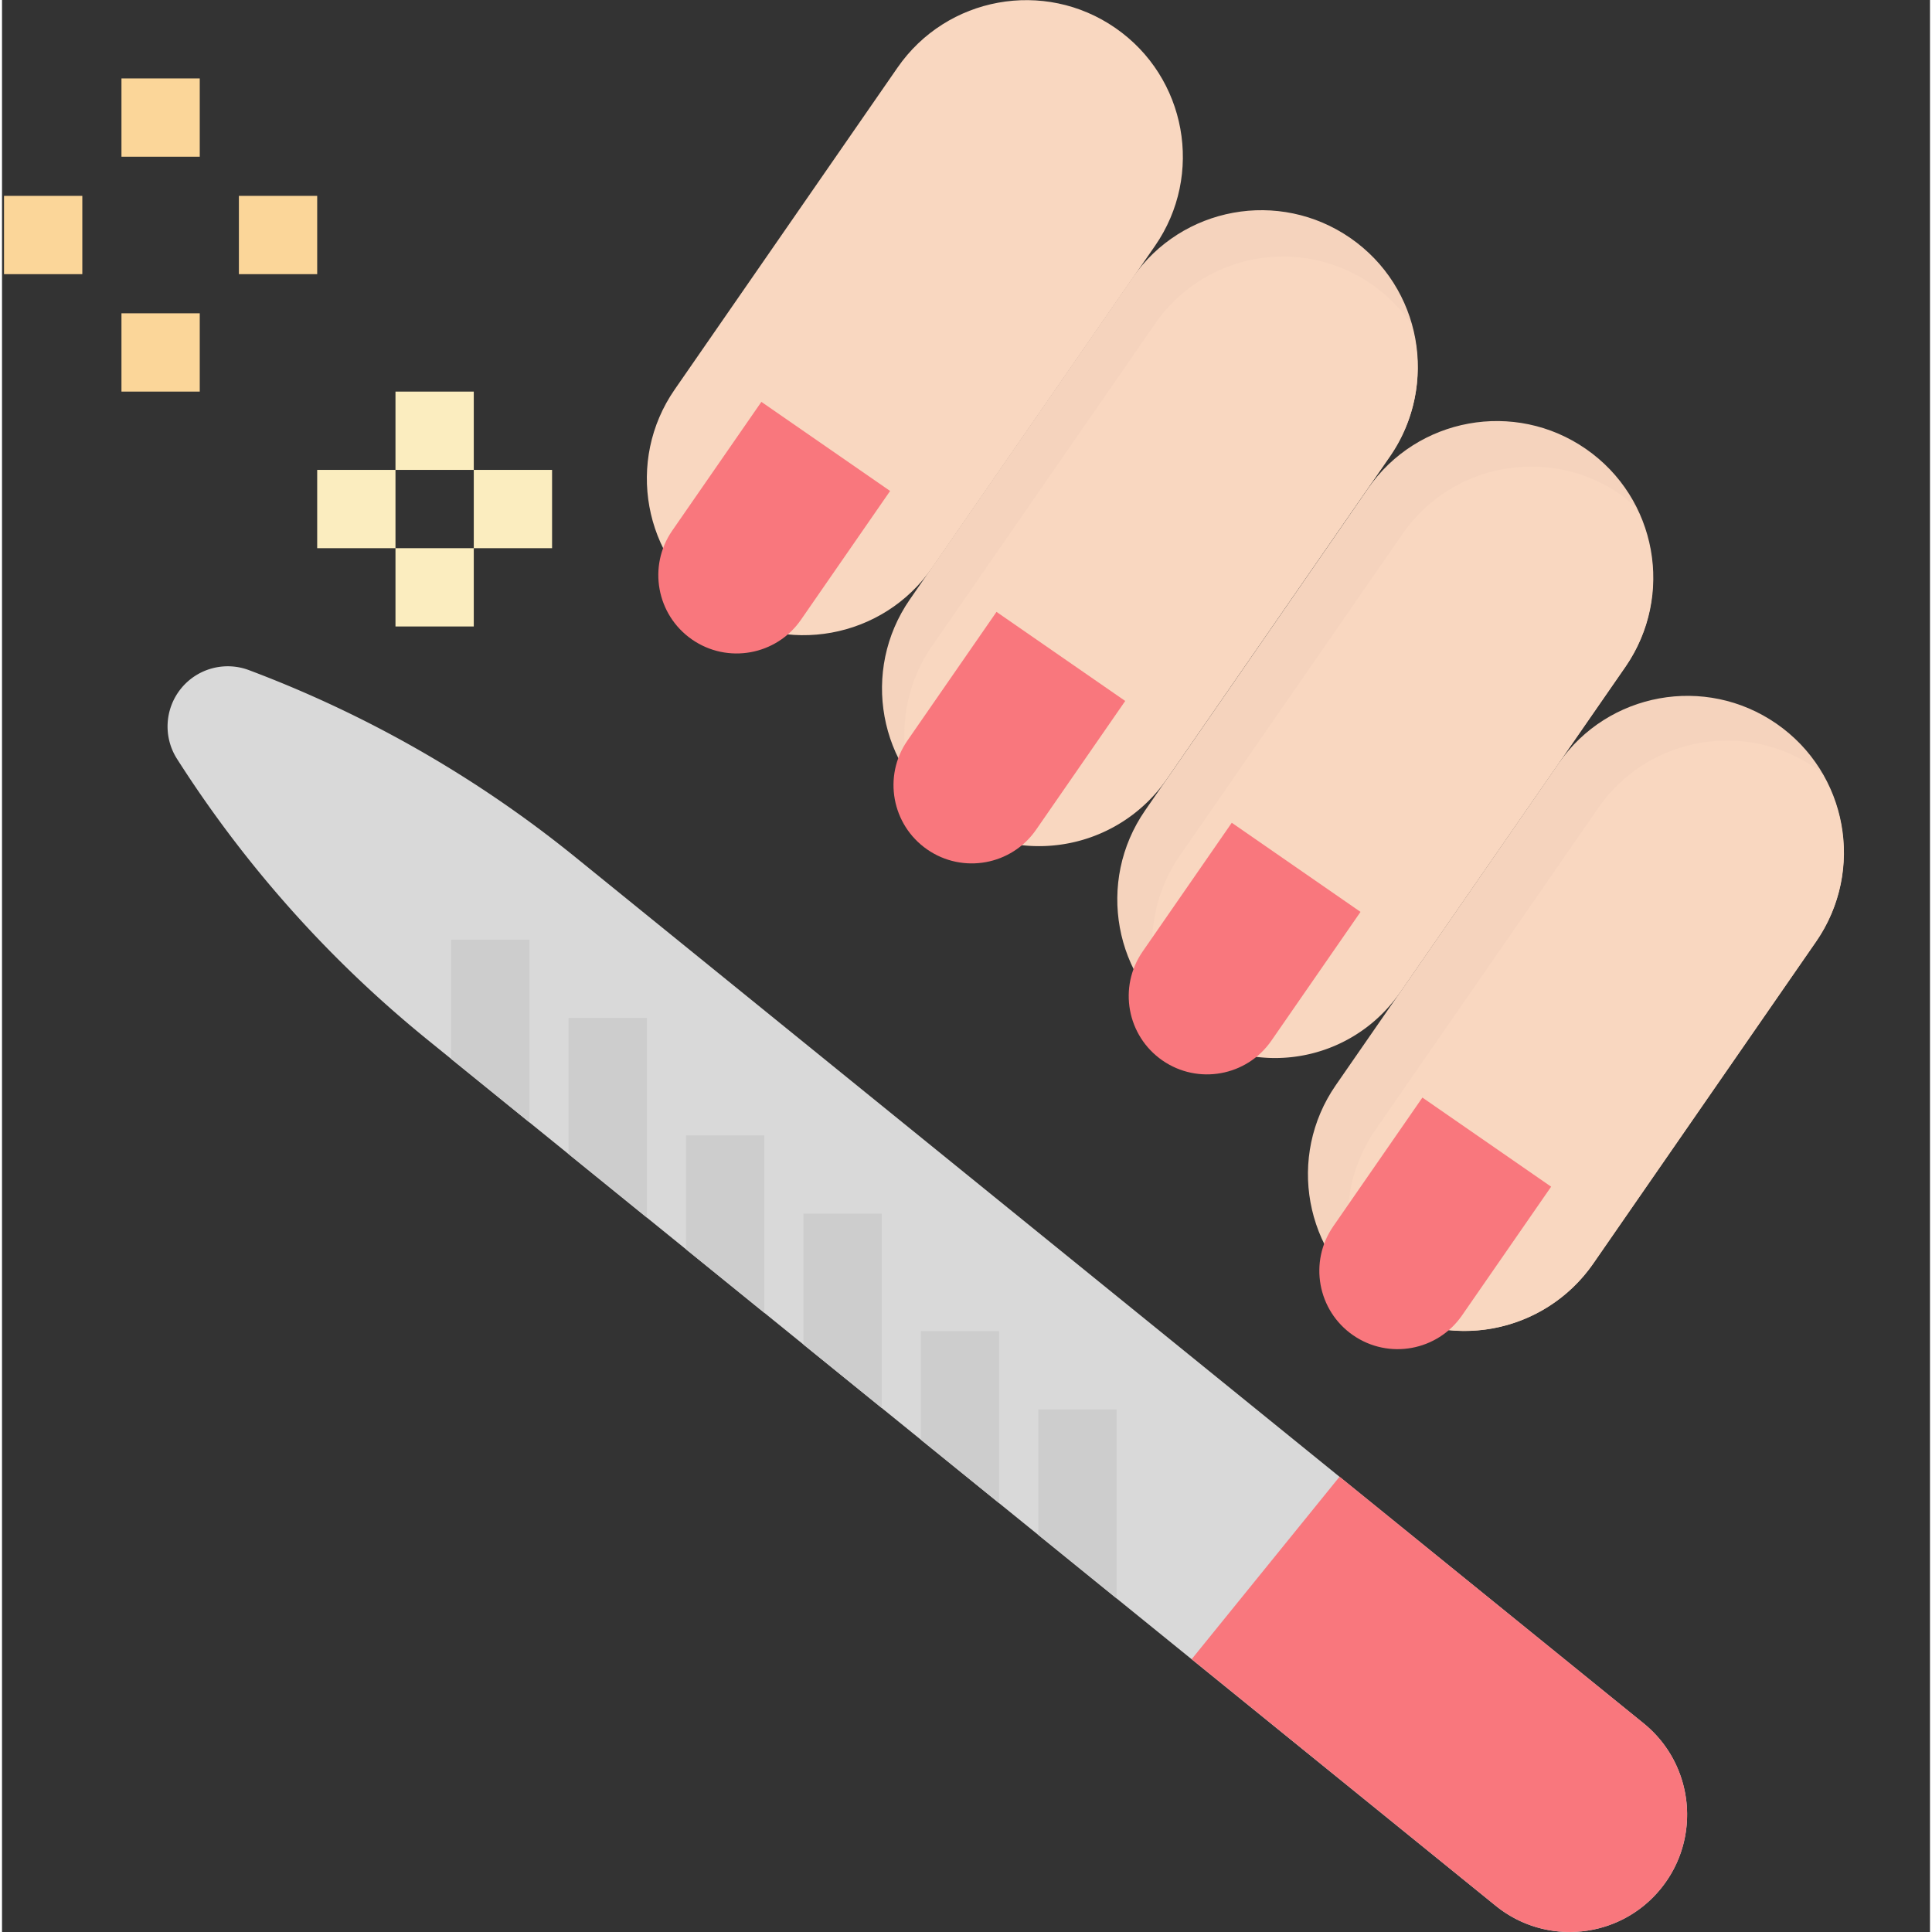 <svg xmlns="http://www.w3.org/2000/svg" version="1.1" xmlns:xlink="http://www.w3.org/1999/xlink" xmlns:svgjs="http://svgjs.com/svgjs" width="75" height="75" x="0" y="0" viewBox="0 0 394 394.823" style="enable-background:new 0 0 512 512" xml:space="preserve" class=""><rect x="0" y="0" width="394" height="394.823" fill="#333333" stroke="none"/><g><path fill="#d9d9d9" d="M339.012 385.941c-8.348 10.293-23.457 11.871-33.754 3.528L86.965 212.492a240.066 240.066 0 0 1-51.203-57.406 12.312 12.312 0 0 1 .816-14.371 12.303 12.303 0 0 1 13.89-3.766 240.047 240.047 0 0 1 66.743 38.254l218.273 176.984c10.293 8.348 11.871 23.458 3.528 33.754zm0 0" data-original="#d9d9d9" class=""></path><path fill="#f9777d" d="M339.012 385.941c-8.348 10.293-23.457 11.871-33.754 3.528l-62.14-50.399 30.222-37.289 62.144 50.399c10.297 8.347 11.875 23.465 3.528 33.761zm0 0" data-original="#f9adb1" class="" opacity="1"></path><path fill="#f9d7c0" d="M227.531 5.719c14.531 10.058 18.156 29.992 8.098 44.523l-45.54 65.778c-10.058 14.53-29.991 18.156-44.523 8.093-14.53-10.058-18.156-29.992-8.093-44.523l45.535-65.778C193.066-.714 213-4.34 227.53 5.72zm0 0" data-original="#f9d7c0" class=""></path><path fill="#f9777d" d="m155.184 82.125 26.308 18.21-18.215 26.313c-5.027 7.266-14.996 9.079-22.261 4.047s-9.078-14.996-4.047-22.261zm0 0" data-original="#f9adb1" class="" opacity="1"></path><path fill="#f5d3bd" d="M275.555 48.645c14.527 10.054 18.152 29.984 8.097 44.511l-45.52 65.762c-10.054 14.527-29.984 18.152-44.51 8.094-14.528-10.055-18.153-29.985-8.099-44.512l45.52-65.758c10.059-14.527 29.984-18.152 44.512-8.097zm0 0" data-original="#f5d3bd" class=""></path><path fill="#f9d7c0" d="M288.004 66.262a31.755 31.755 0 0 0-26.246-13.828 31.766 31.766 0 0 0-26.219 13.882l-45.527 65.778a31.768 31.768 0 0 0-4.305 26.992 31.746 31.746 0 0 0 52.457-.059l45.527-65.8a31.778 31.778 0 0 0 4.313-26.965zm0 0" data-original="#f9d7c0" class=""></path><path fill="#f9777d" d="m203.234 125.043 26.305 18.207-18.207 26.305c-5.027 7.261-14.992 9.074-22.254 4.047-7.266-5.028-9.078-14.993-4.05-22.258zm0 0" data-original="#ffb1b5" class="" opacity="1"></path><path fill="#f5d3bd" d="M323.672 91.738c14.527 10.059 18.152 29.992 8.094 44.524l-45.536 65.777c-10.062 14.531-29.996 18.152-44.527 8.094-14.531-10.059-18.152-29.992-8.094-44.524l45.536-65.777c10.058-14.531 29.996-18.152 44.527-8.094zm0 0" data-original="#f5d3bd" class=""></path><path fill="#f9d7c0" d="M330.723 101.043c-14.532-10.059-34.47-6.434-44.528 8.098l-45.535 65.777a31.86 31.86 0 0 0-2.176 32.477 31.033 31.033 0 0 0 47.734-5.36l45.544-65.773a31.876 31.876 0 0 0 2.168-32.48 30.19 30.19 0 0 0-3.207-2.739zm0 0" data-original="#f9d7c0" class=""></path><path fill="#f9777d" d="m251.313 168.14 26.312 18.215-18.215 26.313c-5.031 7.266-15 9.078-22.265 4.047s-9.075-14.996-4.047-22.262zm0 0" data-original="#ffb1b5" class="" opacity="1"></path><path fill="#f5d3bd" d="M362.633 147.898c14.531 10.059 18.156 29.993 8.094 44.524l-45.536 65.773c-10.058 14.532-29.996 18.157-44.523 8.098-14.531-10.059-18.156-29.996-8.098-44.527l45.535-65.774c10.063-14.531 29.997-18.156 44.528-8.094zm0 0" data-original="#f5d3bd" class=""></path><path fill="#f9d7c0" d="M370.723 157.043c-14.532-10.059-34.47-6.434-44.528 8.098l-45.535 65.777a31.923 31.923 0 0 0-1.242 34.32c.434.336.8.742 1.242 1.055a32.01 32.01 0 0 0 23.953 5.187 32.002 32.002 0 0 0 20.598-13.285l45.504-65.765a31.924 31.924 0 0 0 1.25-34.32c-.442-.344-.785-.755-1.242-1.067zm0 0" data-original="#f9d7c0" class=""></path><path fill="#f9777d" d="m290.27 224.297 26.308 18.215-18.215 26.308c-5.027 7.266-14.996 9.078-22.261 4.047-7.266-5.027-9.079-14.996-4.047-22.262zm0 0" data-original="#ffb1b5" class="" opacity="1"></path><g fill="#cdcdcd"><path d="M107.781 229.371v-37.344h-16v24.368zM115.781 235.852l16 12.976v-40.8h-16zM139.781 255.309l16 12.976v-36.258h-16zM163.781 274.773l16 12.97v-39.716h-16zM187.781 294.227l16 12.968v-35.168h-16zM211.781 313.684l16 12.976v-38.633h-16zm0 0" fill="#cdcdcd" data-original="#cdcdcd"></path></g><path fill="#fbedbf" d="M80.41 80.027h16v16h-16zM80.41 112.027h16v16h-16zM96.41 96.027h16v16h-16zM64.41 96.027h16v16h-16zm0 0" data-original="#fbedbf"></path><path fill="#fbd699" d="M24.41 16.027h16v16h-16zM24.41 64.027h16v16h-16zM48.41 40.027h16v16h-16zM.41 40.027h16v16h-16zm0 0" data-original="#fbd699" class=""></path></g></svg>